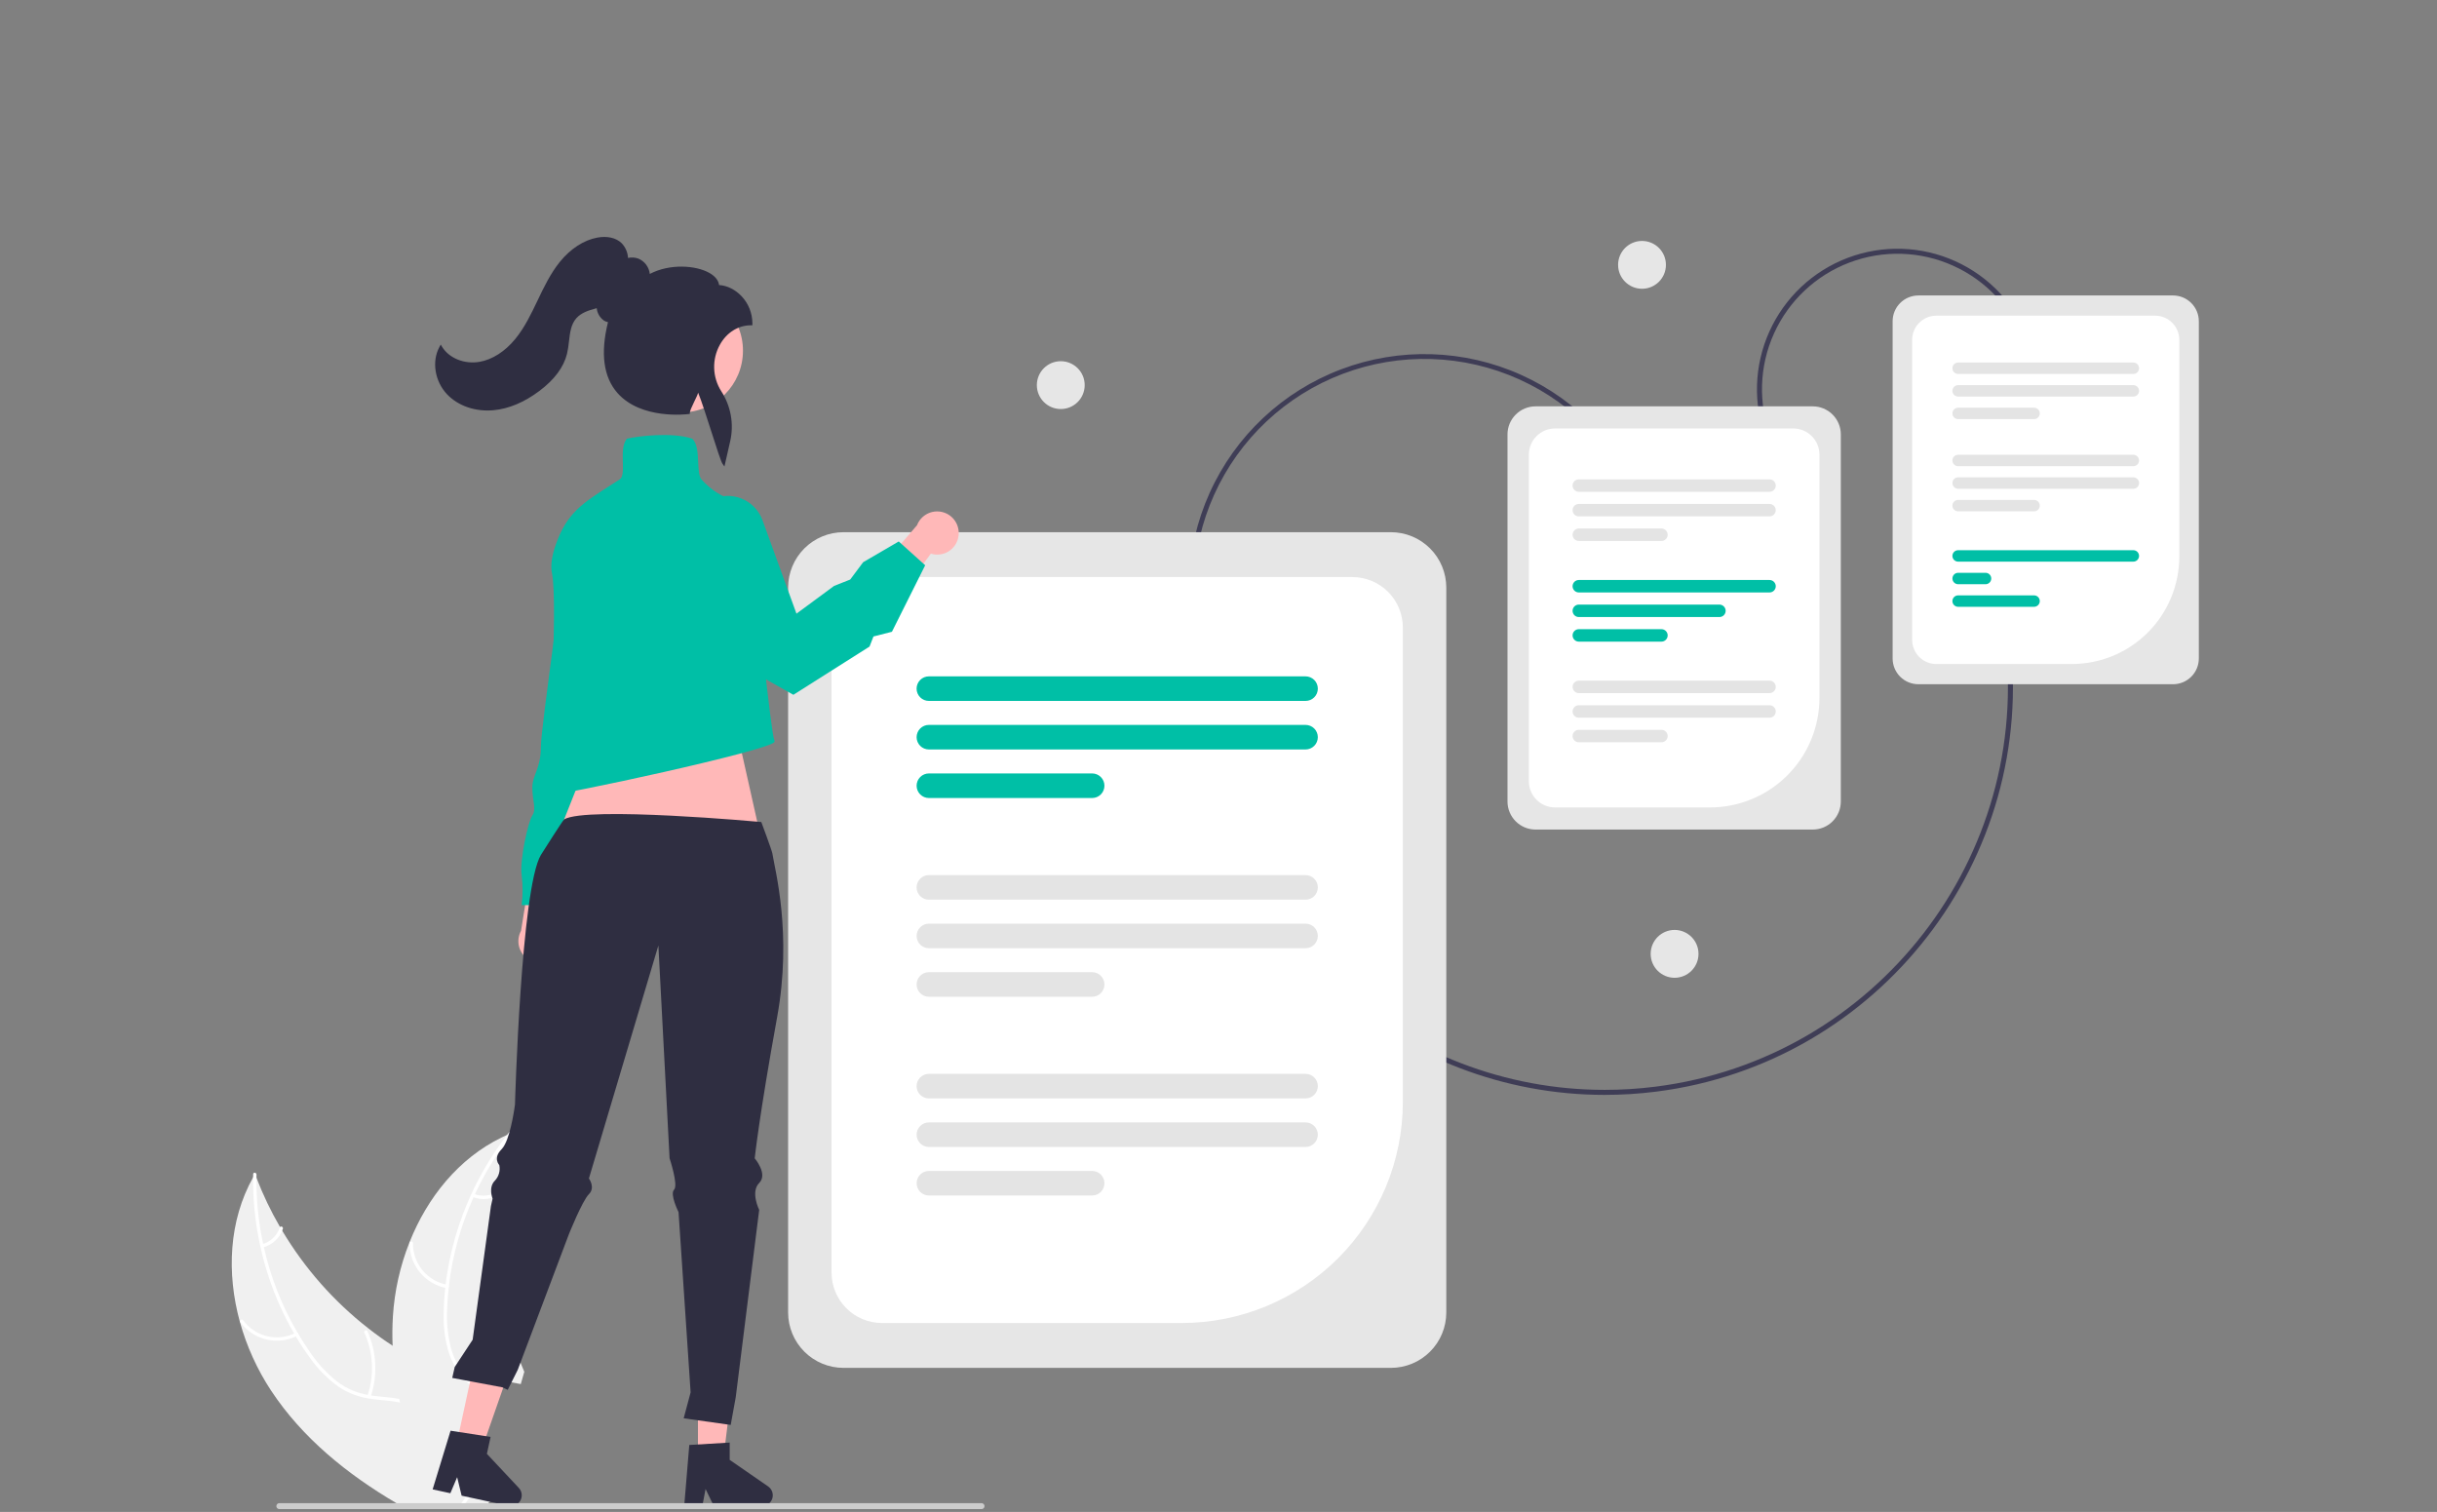<?xml version="1.0" encoding="UTF-8"?> <svg xmlns="http://www.w3.org/2000/svg" width="216" height="134" viewBox="0 0 216 134" fill="none"><rect x="0" y="0" width="216" height="134" fill="#808080" stroke="none"/><g clip-path="url(#clip0_3005_26364)"><path d="M142.228 97.038C124.292 97.039 108.686 83.659 106.381 65.409L106.821 65.354C109.098 83.378 124.514 96.593 142.229 96.594C143.734 96.594 145.237 96.499 146.73 96.31C166.268 93.842 180.155 75.939 177.687 56.401L178.128 56.346C180.626 76.126 166.567 94.252 146.786 96.751C145.274 96.942 143.752 97.038 142.228 97.038Z" fill="#3F3D56"></path><path d="M156.532 38.906C155.363 35.817 155.47 32.389 156.828 29.379C158.186 26.368 160.685 24.02 163.774 22.851C166.864 21.682 170.291 21.789 173.302 23.147C176.313 24.505 178.661 27.004 179.829 30.093L179.414 30.25C178.287 27.271 176.023 24.862 173.119 23.552C170.216 22.242 166.911 22.14 163.932 23.267C160.952 24.393 158.543 26.658 157.233 29.561C155.923 32.465 155.821 35.77 156.948 38.749L156.532 38.906Z" fill="#3F3D56"></path><path d="M192.607 60.643H170.032C169.427 60.642 168.847 60.402 168.419 59.974C167.991 59.546 167.751 58.966 167.75 58.361V28.469C167.751 27.864 167.991 27.284 168.419 26.856C168.847 26.428 169.427 26.188 170.032 26.187H192.607C193.212 26.188 193.792 26.428 194.22 26.856C194.648 27.284 194.889 27.864 194.889 28.469V58.361C194.889 58.966 194.648 59.546 194.22 59.974C193.792 60.402 193.212 60.642 192.607 60.643Z" fill="#E6E6E6"></path><path d="M183.639 58.852H171.62C171.053 58.852 170.51 58.626 170.109 58.226C169.708 57.825 169.483 57.282 169.482 56.715V30.115C169.483 29.549 169.708 29.005 170.109 28.605C170.51 28.204 171.053 27.979 171.62 27.978H191.021C191.588 27.979 192.131 28.204 192.532 28.605C192.932 29.005 193.158 29.549 193.158 30.115V49.333C193.156 51.856 192.152 54.276 190.367 56.061C188.582 57.846 186.162 58.849 183.639 58.852Z" fill="white"></path><path d="M189.086 41.318H173.555C173.421 41.318 173.292 41.264 173.197 41.169C173.102 41.074 173.049 40.946 173.049 40.811C173.049 40.677 173.102 40.548 173.197 40.453C173.292 40.358 173.421 40.305 173.555 40.305H189.086C189.22 40.305 189.349 40.358 189.444 40.453C189.539 40.548 189.592 40.677 189.592 40.811C189.592 40.946 189.539 41.074 189.444 41.169C189.349 41.264 189.22 41.318 189.086 41.318Z" fill="#E4E4E4"></path><path d="M189.087 43.319H173.556C173.422 43.318 173.294 43.265 173.199 43.17C173.104 43.075 173.051 42.946 173.051 42.812C173.051 42.678 173.104 42.549 173.199 42.454C173.294 42.359 173.422 42.306 173.556 42.306H189.087C189.221 42.306 189.35 42.359 189.445 42.454C189.54 42.549 189.593 42.678 189.593 42.812C189.593 42.947 189.54 43.075 189.445 43.17C189.35 43.265 189.221 43.319 189.087 43.319Z" fill="#E4E4E4"></path><path d="M180.288 45.321H173.555C173.421 45.321 173.292 45.267 173.197 45.172C173.102 45.077 173.049 44.949 173.049 44.814C173.049 44.68 173.102 44.551 173.197 44.456C173.292 44.361 173.421 44.308 173.555 44.308H180.288C180.422 44.308 180.551 44.361 180.646 44.456C180.741 44.551 180.794 44.68 180.794 44.814C180.794 44.949 180.741 45.077 180.646 45.172C180.551 45.267 180.422 45.321 180.288 45.321Z" fill="#E4E4E4"></path><path d="M189.086 33.144H173.555C173.421 33.144 173.292 33.09 173.197 32.995C173.102 32.901 173.049 32.772 173.049 32.637C173.049 32.503 173.102 32.374 173.197 32.279C173.292 32.184 173.421 32.131 173.555 32.131H189.086C189.22 32.131 189.349 32.184 189.444 32.279C189.539 32.374 189.592 32.503 189.592 32.637C189.592 32.772 189.539 32.901 189.444 32.995C189.349 33.09 189.22 33.144 189.086 33.144Z" fill="#E4E4E4"></path><path d="M189.086 35.146H173.555C173.421 35.146 173.292 35.093 173.197 34.998C173.102 34.903 173.049 34.774 173.049 34.639C173.049 34.505 173.102 34.376 173.197 34.281C173.292 34.186 173.421 34.133 173.555 34.133H189.086C189.22 34.133 189.349 34.186 189.444 34.281C189.539 34.376 189.593 34.505 189.593 34.639C189.593 34.774 189.539 34.903 189.444 34.998C189.349 35.093 189.22 35.146 189.086 35.146Z" fill="#E4E4E4"></path><path d="M180.288 37.147H173.556C173.422 37.147 173.294 37.093 173.199 36.998C173.104 36.903 173.051 36.775 173.051 36.64C173.051 36.506 173.104 36.377 173.199 36.282C173.294 36.188 173.422 36.134 173.556 36.134H180.288C180.423 36.134 180.551 36.188 180.646 36.282C180.741 36.377 180.794 36.506 180.794 36.64C180.794 36.775 180.741 36.903 180.646 36.998C180.551 37.093 180.423 37.147 180.288 37.147Z" fill="#E4E4E4"></path><path d="M189.086 49.777H173.555C173.421 49.777 173.292 49.723 173.197 49.628C173.102 49.533 173.049 49.404 173.049 49.27C173.049 49.136 173.102 49.007 173.197 48.912C173.292 48.817 173.421 48.764 173.555 48.764H189.086C189.22 48.764 189.349 48.817 189.444 48.912C189.539 49.007 189.592 49.136 189.592 49.27C189.592 49.404 189.539 49.533 189.444 49.628C189.349 49.723 189.22 49.777 189.086 49.777Z" fill="#00BFA6"></path><path d="M175.986 51.779H173.556C173.422 51.778 173.294 51.725 173.199 51.63C173.104 51.535 173.051 51.406 173.051 51.272C173.051 51.138 173.104 51.009 173.199 50.914C173.294 50.819 173.422 50.766 173.556 50.766H175.986C176.12 50.766 176.249 50.819 176.344 50.914C176.439 51.009 176.492 51.138 176.492 51.272C176.492 51.407 176.439 51.535 176.344 51.63C176.249 51.725 176.12 51.779 175.986 51.779Z" fill="#00BFA6"></path><path d="M180.288 53.78H173.555C173.421 53.78 173.292 53.726 173.197 53.631C173.102 53.536 173.049 53.407 173.049 53.273C173.049 53.139 173.102 53.01 173.197 52.915C173.292 52.82 173.421 52.767 173.555 52.767H180.288C180.422 52.767 180.551 52.82 180.646 52.915C180.741 53.01 180.794 53.139 180.794 53.273C180.794 53.407 180.741 53.536 180.646 53.631C180.551 53.726 180.422 53.78 180.288 53.78Z" fill="#00BFA6"></path><path d="M106.718 59.641C104.762 54.462 104.942 48.719 107.22 43.673C109.498 38.627 113.686 34.692 118.864 32.733C124.042 30.775 129.785 30.953 134.832 33.228C139.879 35.503 143.816 39.689 145.777 44.866L145.362 45.023C144.413 42.512 142.979 40.213 141.141 38.256C139.303 36.3 137.098 34.724 134.651 33.62C132.205 32.516 129.565 31.904 126.882 31.821C124.199 31.737 121.525 32.183 119.015 33.133C116.504 34.082 114.205 35.517 112.249 37.356C110.293 39.194 108.719 41.4 107.615 43.847C106.512 46.294 105.902 48.935 105.819 51.618C105.736 54.301 106.183 56.974 107.134 59.484L106.718 59.641Z" fill="#3F3D56"></path><path d="M145.538 25.593C146.708 25.593 147.657 24.644 147.657 23.474C147.657 22.303 146.708 21.354 145.538 21.354C144.367 21.354 143.418 22.303 143.418 23.474C143.418 24.644 144.367 25.593 145.538 25.593Z" fill="#E6E6E6"></path><path d="M148.424 86.659C149.595 86.659 150.544 85.71 150.544 84.539C150.544 83.368 149.595 82.419 148.424 82.419C147.254 82.419 146.305 83.368 146.305 84.539C146.305 85.71 147.254 86.659 148.424 86.659Z" fill="#E6E6E6"></path><path d="M94.02 36.252C95.191 36.252 96.14 35.303 96.14 34.132C96.14 32.962 95.191 32.013 94.02 32.013C92.849 32.013 91.9 32.962 91.9 34.132C91.9 35.303 92.849 36.252 94.02 36.252Z" fill="#E6E6E6"></path><path d="M123.285 121.233H74.759C73.458 121.231 72.211 120.714 71.292 119.795C70.372 118.875 69.855 117.628 69.853 116.328V52.073C69.855 50.773 70.372 49.526 71.292 48.606C72.211 47.687 73.458 47.169 74.759 47.168H123.285C124.586 47.169 125.832 47.687 126.752 48.606C127.672 49.526 128.189 50.773 128.19 52.073V116.328C128.189 117.628 127.672 118.875 126.752 119.795C125.832 120.714 124.586 121.231 123.285 121.233Z" fill="#E6E6E6"></path><path d="M104.764 117.256H78.169C76.985 117.255 75.85 116.784 75.013 115.946C74.175 115.109 73.704 113.974 73.703 112.79V55.612C73.704 54.428 74.175 53.292 75.013 52.455C75.85 51.618 76.985 51.147 78.169 51.145H119.874C121.058 51.147 122.193 51.618 123.03 52.455C123.868 53.292 124.339 54.428 124.34 55.612V97.68C124.334 102.87 122.27 107.846 118.6 111.516C114.93 115.186 109.954 117.25 104.764 117.256Z" fill="white"></path><path d="M115.714 62.122H82.331C82.187 62.123 82.046 62.094 81.913 62.04C81.781 61.985 81.661 61.905 81.56 61.804C81.458 61.703 81.378 61.583 81.323 61.451C81.268 61.318 81.24 61.177 81.24 61.034C81.24 60.891 81.268 60.749 81.323 60.617C81.378 60.484 81.458 60.364 81.56 60.263C81.661 60.162 81.781 60.082 81.913 60.027C82.046 59.973 82.187 59.945 82.331 59.945H115.714C115.857 59.945 115.999 59.973 116.131 60.027C116.264 60.082 116.384 60.162 116.485 60.263C116.586 60.364 116.667 60.484 116.722 60.617C116.776 60.749 116.805 60.891 116.805 61.034C116.805 61.177 116.776 61.318 116.722 61.451C116.667 61.583 116.586 61.703 116.485 61.804C116.384 61.905 116.264 61.985 116.131 62.04C115.999 62.094 115.857 62.123 115.714 62.122Z" fill="#00BFA6"></path><path d="M115.715 66.424H82.331C82.042 66.424 81.765 66.309 81.561 66.105C81.357 65.901 81.242 65.624 81.242 65.335C81.242 65.047 81.357 64.77 81.561 64.566C81.765 64.361 82.042 64.247 82.331 64.247H115.715C116.003 64.247 116.28 64.361 116.485 64.566C116.689 64.77 116.804 65.047 116.804 65.335C116.804 65.624 116.689 65.901 116.485 66.105C116.28 66.309 116.003 66.424 115.715 66.424Z" fill="#00BFA6"></path><path d="M96.802 70.727H82.331C82.042 70.727 81.765 70.612 81.561 70.408C81.357 70.204 81.242 69.927 81.242 69.638C81.242 69.349 81.357 69.072 81.561 68.868C81.765 68.664 82.042 68.549 82.331 68.549H96.802C97.091 68.549 97.368 68.664 97.572 68.868C97.776 69.072 97.891 69.349 97.891 69.638C97.891 69.927 97.776 70.204 97.572 70.408C97.368 70.612 97.091 70.727 96.802 70.727Z" fill="#00BFA6"></path><path d="M115.714 79.737H82.331C82.187 79.737 82.046 79.709 81.913 79.655C81.781 79.6 81.661 79.52 81.56 79.419C81.458 79.318 81.378 79.198 81.323 79.065C81.268 78.933 81.24 78.791 81.24 78.648C81.24 78.505 81.268 78.364 81.323 78.231C81.378 78.099 81.458 77.979 81.56 77.878C81.661 77.777 81.781 77.697 81.913 77.642C82.046 77.587 82.187 77.559 82.331 77.56H115.714C115.857 77.559 115.999 77.587 116.131 77.642C116.264 77.697 116.384 77.777 116.485 77.878C116.586 77.979 116.667 78.099 116.722 78.231C116.776 78.364 116.805 78.505 116.805 78.648C116.805 78.791 116.776 78.933 116.722 79.065C116.667 79.198 116.586 79.318 116.485 79.419C116.384 79.52 116.264 79.6 116.131 79.655C115.999 79.709 115.857 79.737 115.714 79.737Z" fill="#E4E4E4"></path><path d="M115.715 84.039H82.331C82.042 84.039 81.765 83.925 81.561 83.721C81.357 83.516 81.242 83.239 81.242 82.951C81.242 82.662 81.357 82.385 81.561 82.181C81.765 81.977 82.042 81.862 82.331 81.862H115.715C116.003 81.862 116.28 81.977 116.485 82.181C116.689 82.385 116.804 82.662 116.804 82.951C116.804 83.239 116.689 83.516 116.485 83.721C116.28 83.925 116.003 84.039 115.715 84.039Z" fill="#E4E4E4"></path><path d="M96.802 88.342H82.331C82.042 88.342 81.765 88.227 81.561 88.023C81.357 87.819 81.242 87.542 81.242 87.253C81.242 86.964 81.357 86.687 81.561 86.483C81.765 86.279 82.042 86.164 82.331 86.164H96.802C97.091 86.164 97.368 86.279 97.572 86.483C97.776 86.687 97.891 86.964 97.891 87.253C97.891 87.542 97.776 87.819 97.572 88.023C97.368 88.227 97.091 88.342 96.802 88.342Z" fill="#E4E4E4"></path><path d="M115.714 97.352H82.331C82.187 97.352 82.046 97.324 81.913 97.269C81.781 97.215 81.661 97.135 81.56 97.034C81.458 96.932 81.378 96.812 81.323 96.68C81.268 96.548 81.24 96.406 81.24 96.263C81.24 96.12 81.268 95.978 81.323 95.846C81.378 95.714 81.458 95.594 81.56 95.493C81.661 95.391 81.781 95.311 81.913 95.257C82.046 95.202 82.187 95.174 82.331 95.174H115.714C115.857 95.174 115.999 95.202 116.131 95.257C116.264 95.311 116.384 95.391 116.485 95.493C116.586 95.594 116.667 95.714 116.722 95.846C116.776 95.978 116.805 96.12 116.805 96.263C116.805 96.406 116.776 96.548 116.722 96.68C116.667 96.812 116.586 96.932 116.485 97.034C116.384 97.135 116.264 97.215 116.131 97.269C115.999 97.324 115.857 97.352 115.714 97.352Z" fill="#E4E4E4"></path><path d="M115.715 101.654H82.331C82.042 101.654 81.765 101.539 81.561 101.335C81.357 101.131 81.242 100.854 81.242 100.565C81.242 100.277 81.357 100 81.561 99.796C81.765 99.591 82.042 99.477 82.331 99.477H115.715C116.003 99.477 116.28 99.591 116.485 99.796C116.689 100 116.804 100.277 116.804 100.565C116.804 100.854 116.689 101.131 116.485 101.335C116.28 101.539 116.003 101.654 115.715 101.654Z" fill="#E4E4E4"></path><path d="M96.802 105.956H82.331C82.043 105.956 81.766 105.841 81.562 105.637C81.359 105.433 81.244 105.156 81.244 104.868C81.244 104.579 81.359 104.302 81.562 104.098C81.766 103.894 82.043 103.779 82.331 103.779H96.802C97.091 103.779 97.368 103.894 97.571 104.098C97.775 104.302 97.89 104.579 97.89 104.868C97.89 105.156 97.775 105.433 97.571 105.637C97.368 105.841 97.091 105.956 96.802 105.956Z" fill="#E4E4E4"></path><path d="M160.674 73.522H136.099C135.441 73.522 134.809 73.26 134.344 72.794C133.878 72.328 133.616 71.697 133.615 71.038V38.498C133.616 37.84 133.878 37.208 134.344 36.743C134.809 36.277 135.441 36.015 136.099 36.014H160.674C161.333 36.015 161.964 36.277 162.43 36.743C162.896 37.208 163.158 37.84 163.158 38.498V71.038C163.158 71.697 162.896 72.328 162.43 72.794C161.964 73.26 161.333 73.522 160.674 73.522Z" fill="#E6E6E6"></path><path d="M151.564 71.563H137.826C137.212 71.562 136.623 71.318 136.189 70.884C135.755 70.449 135.51 69.861 135.51 69.246V40.29C135.51 39.676 135.755 39.087 136.189 38.653C136.623 38.219 137.212 37.974 137.826 37.974H158.946C159.561 37.974 160.149 38.219 160.584 38.653C161.018 39.087 161.262 39.676 161.263 40.29V61.864C161.26 64.435 160.237 66.901 158.419 68.719C156.601 70.537 154.135 71.56 151.564 71.563Z" fill="white"></path><path d="M156.84 43.588H139.934C139.788 43.588 139.648 43.529 139.544 43.426C139.441 43.323 139.383 43.182 139.383 43.036C139.383 42.89 139.441 42.75 139.544 42.646C139.648 42.543 139.788 42.485 139.934 42.485H156.84C156.987 42.485 157.127 42.543 157.23 42.646C157.334 42.75 157.392 42.89 157.392 43.036C157.392 43.182 157.334 43.323 157.23 43.426C157.127 43.529 156.987 43.588 156.84 43.588Z" fill="#E4E4E4"></path><path d="M156.839 45.766H139.933C139.787 45.766 139.647 45.708 139.544 45.605C139.441 45.501 139.383 45.361 139.383 45.215C139.383 45.069 139.441 44.929 139.544 44.825C139.647 44.722 139.787 44.664 139.933 44.664H156.839C156.985 44.664 157.125 44.722 157.229 44.825C157.332 44.929 157.39 45.069 157.39 45.215C157.39 45.361 157.332 45.501 157.229 45.605C157.125 45.708 156.985 45.766 156.839 45.766Z" fill="#E4E4E4"></path><path d="M147.262 47.945H139.933C139.787 47.945 139.647 47.887 139.544 47.783C139.441 47.68 139.383 47.54 139.383 47.394C139.383 47.248 139.441 47.108 139.544 47.004C139.647 46.901 139.787 46.843 139.933 46.842H147.262C147.408 46.843 147.548 46.901 147.651 47.004C147.754 47.108 147.812 47.248 147.812 47.394C147.812 47.54 147.754 47.68 147.651 47.783C147.548 47.887 147.408 47.945 147.262 47.945Z" fill="#E4E4E4"></path><path d="M156.84 52.508H139.934C139.788 52.508 139.648 52.45 139.544 52.346C139.441 52.243 139.383 52.103 139.383 51.957C139.383 51.81 139.441 51.67 139.544 51.567C139.648 51.463 139.788 51.405 139.934 51.405H156.84C156.987 51.405 157.127 51.463 157.23 51.567C157.334 51.67 157.392 51.81 157.392 51.957C157.392 52.103 157.334 52.243 157.23 52.346C157.127 52.45 156.987 52.508 156.84 52.508Z" fill="#00BFA6"></path><path d="M152.399 54.687H139.934C139.788 54.687 139.648 54.629 139.544 54.526C139.441 54.422 139.383 54.282 139.383 54.136C139.383 53.99 139.441 53.849 139.544 53.746C139.648 53.643 139.788 53.584 139.934 53.584H152.399C152.546 53.584 152.686 53.643 152.789 53.746C152.893 53.849 152.951 53.99 152.951 54.136C152.951 54.282 152.893 54.422 152.789 54.526C152.686 54.629 152.546 54.687 152.399 54.687Z" fill="#00BFA6"></path><path d="M147.262 56.866H139.933C139.787 56.866 139.647 56.807 139.544 56.704C139.441 56.601 139.383 56.461 139.383 56.315C139.383 56.169 139.441 56.029 139.544 55.925C139.647 55.822 139.787 55.764 139.933 55.763H147.262C147.408 55.764 147.548 55.822 147.651 55.925C147.754 56.029 147.812 56.169 147.812 56.315C147.812 56.461 147.754 56.601 147.651 56.704C147.548 56.807 147.408 56.866 147.262 56.866Z" fill="#00BFA6"></path><path d="M156.84 61.429H139.934C139.788 61.429 139.648 61.371 139.544 61.267C139.441 61.164 139.383 61.024 139.383 60.877C139.383 60.731 139.441 60.591 139.544 60.488C139.648 60.384 139.788 60.326 139.934 60.326H156.84C156.987 60.326 157.127 60.384 157.23 60.488C157.334 60.591 157.392 60.731 157.392 60.877C157.392 61.024 157.334 61.164 157.23 61.267C157.127 61.371 156.987 61.429 156.84 61.429Z" fill="#E4E4E4"></path><path d="M156.84 63.608H139.934C139.788 63.608 139.648 63.55 139.544 63.446C139.441 63.343 139.383 63.203 139.383 63.056C139.383 62.91 139.441 62.77 139.544 62.666C139.648 62.563 139.788 62.505 139.934 62.505H156.84C156.987 62.505 157.127 62.563 157.23 62.666C157.334 62.77 157.392 62.91 157.392 63.056C157.392 63.203 157.334 63.343 157.23 63.446C157.127 63.55 156.987 63.608 156.84 63.608Z" fill="#E4E4E4"></path><path d="M147.262 65.786H139.933C139.787 65.786 139.647 65.727 139.544 65.624C139.441 65.521 139.383 65.38 139.383 65.234C139.383 65.088 139.441 64.948 139.544 64.845C139.647 64.742 139.787 64.683 139.933 64.683H147.262C147.408 64.683 147.548 64.742 147.651 64.845C147.754 64.948 147.812 65.088 147.812 65.234C147.812 65.38 147.754 65.521 147.651 65.624C147.548 65.727 147.408 65.786 147.262 65.786Z" fill="#E4E4E4"></path><path d="M49.274 84.702C49.462 84.498 49.603 84.254 49.687 83.989C49.771 83.724 49.796 83.444 49.76 83.168C49.724 82.892 49.627 82.628 49.478 82.393C49.329 82.159 49.13 81.96 48.895 81.81L50.454 75.233L47.154 76.438L46.18 82.5C45.955 82.91 45.889 83.389 45.994 83.846C46.099 84.302 46.367 84.704 46.749 84.975C47.13 85.247 47.598 85.369 48.063 85.319C48.529 85.269 48.96 85.049 49.274 84.702Z" fill="#FFB8B8"></path><path d="M57.208 57.139L55.884 60.544C55.884 60.544 56.452 63.949 55.506 64.706C54.56 65.462 54.938 65.462 54.938 66.03C54.906 66.437 54.788 66.832 54.592 67.191C54.397 67.549 54.128 67.863 53.803 68.111C53.047 68.678 49.642 80.217 49.642 80.217H46.237C46.347 79.338 46.347 78.448 46.237 77.569C46.048 76.245 46.804 72.84 47.183 72.272C47.561 71.705 47.183 70.948 47.183 69.813C47.183 68.678 47.939 68.111 47.939 66.219C47.939 64.327 50.209 49.572 50.02 47.87C49.831 46.168 51.912 44.654 51.912 44.654H53.803L57.208 57.139Z" fill="#00BFA6"></path><path d="M65.22 64.361L68.367 78.406L48.199 77.151L53.683 63.358L65.22 64.361Z" fill="#FFB8B8"></path><path d="M21.259 117.149C21.86 119.319 22.797 121.382 24.037 123.262C26.808 127.452 30.774 130.656 35.133 133.221C35.435 133.401 35.742 133.576 36.048 133.749H39.106L39.212 133.505V133.503L39.337 133.221L39.352 133.188L39.359 133.221L39.481 133.749H40.982C41.106 133.574 41.229 133.399 41.349 133.221C41.524 132.961 41.693 132.699 41.853 132.433C42.135 131.967 42.387 131.483 42.608 130.985C42.634 130.929 42.657 130.874 42.679 130.818L42.579 130.709L42.994 128.893L42.159 128.755L43.074 125.933C43.041 125.829 43.003 125.724 42.963 125.62C42.45 124.321 41.486 123.351 40.343 122.536C39.166 121.694 37.796 121.019 36.537 120.317C35.946 119.986 35.364 119.638 34.798 119.269V119.267C34.074 118.798 33.372 118.297 32.691 117.764C32.679 117.756 32.668 117.748 32.657 117.739C32.648 117.733 32.639 117.725 32.631 117.717C29.578 115.332 26.994 112.401 25.012 109.072L25.011 109.072L25.01 109.072L25.01 109.071L25.01 109.07C24.943 108.964 24.881 108.857 24.819 108.748V108.746C24.007 107.35 23.308 105.891 22.729 104.383V104.38C22.685 104.269 22.645 104.158 22.603 104.047C22.545 104.145 22.489 104.243 22.436 104.34L22.435 104.341L22.435 104.341L22.434 104.342L22.434 104.343C20.28 108.195 20.076 112.836 21.259 117.149Z" fill="#F0F0F0"></path><path d="M22.435 104.342C22.413 106.399 22.627 108.45 23.072 110.458C23.272 111.376 23.521 112.284 23.819 113.176C24.395 114.921 25.149 116.602 26.068 118.194C26.119 118.281 26.168 118.365 26.221 118.45V118.452C26.614 119.114 27.04 119.756 27.498 120.375C28.191 121.361 29.047 122.221 30.029 122.92C30.832 123.45 31.739 123.8 32.69 123.948C32.867 123.981 33.049 124.005 33.234 124.028C33.969 124.114 34.728 124.147 35.456 124.303C35.825 124.376 36.184 124.491 36.527 124.647C37.699 125.191 38.359 126.33 38.647 127.547C38.698 127.76 38.738 127.976 38.769 128.191C39.011 129.845 38.745 131.564 38.883 133.221C38.898 133.396 38.918 133.574 38.943 133.749H39.107L39.214 133.505V133.503C39.202 133.409 39.194 133.316 39.185 133.221C39.131 132.407 39.125 131.59 39.165 130.776C39.173 130.409 39.18 130.041 39.176 129.672C39.171 129.377 39.16 129.082 39.138 128.788V128.786C39.123 128.604 39.105 128.424 39.08 128.244C39.01 127.694 38.874 127.153 38.676 126.635C38.483 126.1 38.179 125.612 37.784 125.204C37.389 124.795 36.912 124.474 36.385 124.263C36.062 124.142 35.73 124.049 35.392 123.985C34.648 123.843 33.88 123.808 33.131 123.714C33.051 123.706 32.972 123.694 32.894 123.681C32.794 123.666 32.696 123.648 32.599 123.63C31.619 123.456 30.695 123.056 29.898 122.46C28.952 121.711 28.129 120.817 27.46 119.813C27.096 119.291 26.75 118.758 26.428 118.21C26.428 118.209 26.428 118.209 26.427 118.209C26.427 118.209 26.427 118.208 26.427 118.208C26.427 118.208 26.427 118.208 26.426 118.208C26.426 118.208 26.426 118.207 26.425 118.207C26.41 118.181 26.394 118.156 26.379 118.13L26.377 118.125C24.995 115.765 23.987 113.206 23.388 110.538C23.368 110.44 23.346 110.342 23.323 110.245C22.911 108.318 22.712 106.352 22.73 104.382V104.38C22.73 104.287 22.733 104.196 22.735 104.103C22.739 103.912 22.444 103.869 22.439 104.06C22.437 104.154 22.435 104.247 22.437 104.34C22.437 104.34 22.437 104.34 22.436 104.34C22.436 104.34 22.436 104.341 22.436 104.341C22.436 104.341 22.435 104.341 22.435 104.342C22.435 104.342 22.435 104.342 22.435 104.342Z" fill="white"></path><path d="M26.347 118.39C25.5 118.819 24.529 118.935 23.606 118.714C22.683 118.494 21.868 117.953 21.307 117.187C21.194 117.032 21.43 116.849 21.543 117.004C22.064 117.718 22.823 118.222 23.683 118.426C24.543 118.629 25.448 118.518 26.233 118.114C26.404 118.026 26.516 118.302 26.347 118.39Z" fill="white"></path><path d="M32.568 123.719C33.187 121.88 33.089 119.875 32.295 118.105C32.216 117.93 32.493 117.817 32.571 117.992C33.394 119.836 33.491 121.922 32.844 123.834C32.782 124.016 32.507 123.9 32.568 123.719Z" fill="white"></path><path d="M23.237 110.272C23.599 110.174 23.931 109.987 24.203 109.729C24.475 109.471 24.679 109.15 24.796 108.793C24.856 108.61 25.131 108.727 25.072 108.908C24.94 109.302 24.715 109.657 24.415 109.942C24.115 110.228 23.749 110.436 23.35 110.548C23.313 110.562 23.273 110.561 23.237 110.546C23.201 110.531 23.172 110.502 23.155 110.467C23.141 110.43 23.141 110.389 23.156 110.353C23.171 110.316 23.2 110.287 23.237 110.272Z" fill="white"></path><path d="M34.799 119.267V119.269C34.867 120.855 35.066 122.432 35.392 123.985V123.988C35.409 124.094 35.434 124.199 35.456 124.303C35.992 126.705 36.743 129.055 37.701 131.322C37.965 131.962 38.242 132.595 38.531 133.221C38.611 133.398 38.694 133.574 38.778 133.749H39.106L39.213 133.505V133.503L39.337 133.221L39.353 133.187L39.36 133.221L39.482 133.749H42.657L43.274 133.221L44.174 132.45L42.917 131.078L42.71 130.851L42.679 130.818L42.579 130.709L42.995 128.893L42.16 128.755L43.075 125.933L43.508 124.598L43.616 124.263L44.249 122.311L46.159 122.669L46.47 121.581C45.897 120.254 45.421 118.888 45.044 117.493C45.042 117.481 45.038 117.473 45.035 117.462C44.026 113.704 43.724 109.792 44.143 105.924V105.921C44.156 105.797 44.172 105.67 44.189 105.548V105.544C44.38 103.941 44.7 102.356 45.149 100.805C45.18 100.687 45.215 100.572 45.249 100.457C45.146 100.501 45.047 100.543 44.944 100.588L44.942 100.59H44.938C44.776 100.661 44.614 100.736 44.456 100.816C40.667 102.657 37.881 106.112 36.297 110.096C36.293 110.107 36.289 110.116 36.284 110.127C35.458 112.215 34.966 114.421 34.825 116.662C34.772 117.529 34.763 118.399 34.799 119.267Z" fill="#F0F0F0"></path><path d="M40.56 133.749H40.911C41.022 133.57 41.142 133.394 41.262 133.221C41.453 132.952 41.65 132.689 41.853 132.433C42.028 132.211 42.204 131.991 42.379 131.771C42.561 131.542 42.741 131.313 42.917 131.078L42.71 130.852C42.677 130.896 42.644 130.94 42.608 130.985C42.039 131.733 41.424 132.453 40.898 133.221C40.78 133.394 40.667 133.57 40.56 133.749Z" fill="white"></path><path d="M45.322 100.58C45.264 100.654 45.204 100.729 45.148 100.805C44.715 101.366 44.306 101.946 43.92 102.543C43.233 103.597 42.623 104.699 42.095 105.841C42.053 105.93 42.011 106.021 41.971 106.112C40.84 108.606 40.103 111.261 39.786 113.981C39.781 114.008 39.779 114.032 39.777 114.059C39.703 114.694 39.656 115.331 39.635 115.971C39.564 117.175 39.683 118.383 39.988 119.551C40.032 119.704 40.081 119.855 40.134 120.001C40.268 120.36 40.435 120.706 40.634 121.034C40.777 121.273 40.935 121.502 41.109 121.72C41.214 121.853 41.322 121.984 41.438 122.111C41.504 122.184 41.573 122.257 41.642 122.331C41.7 122.386 41.755 122.444 41.813 122.499C42.413 123.081 43.074 123.621 43.616 124.263L43.507 124.598C42.986 123.936 42.313 123.388 41.706 122.81C41.326 122.452 40.98 122.06 40.672 121.638C40.632 121.58 40.59 121.522 40.552 121.462C40.346 121.162 40.168 120.843 40.021 120.51C39.946 120.343 39.877 120.172 39.815 119.995C39.452 118.847 39.287 117.645 39.326 116.442C39.333 115.671 39.379 114.901 39.464 114.135C39.473 114.035 39.484 113.937 39.497 113.837C39.722 112.013 40.133 110.217 40.723 108.477C41.469 106.269 42.496 104.166 43.778 102.219C44.145 101.662 44.533 101.118 44.944 100.587C44.997 100.514 45.053 100.443 45.111 100.369C45.228 100.218 45.439 100.429 45.322 100.58Z" fill="white"></path><path d="M39.603 114.163C38.668 113.997 37.824 113.504 37.219 112.772C36.615 112.041 36.29 111.118 36.303 110.169C36.304 110.13 36.32 110.093 36.347 110.066C36.375 110.039 36.412 110.023 36.451 110.023C36.489 110.022 36.527 110.037 36.555 110.064C36.583 110.09 36.6 110.127 36.602 110.165C36.588 111.049 36.89 111.908 37.455 112.589C38.019 113.269 38.808 113.725 39.678 113.874C39.868 113.907 39.791 114.196 39.603 114.163Z" fill="white"></path><path d="M41.362 122.164C42.963 121.068 44.092 119.409 44.524 117.518C44.566 117.33 44.855 117.406 44.813 117.594C44.359 119.561 43.181 121.285 41.513 122.422C41.354 122.53 41.204 122.272 41.362 122.164Z" fill="white"></path><path d="M42.006 105.809C42.355 105.949 42.732 106 43.105 105.958C43.477 105.915 43.834 105.781 44.142 105.567C44.299 105.457 44.449 105.716 44.292 105.825C43.951 106.06 43.557 106.208 43.145 106.255C42.734 106.303 42.317 106.249 41.931 106.098C41.893 106.087 41.861 106.062 41.841 106.028C41.822 105.994 41.816 105.954 41.824 105.916C41.834 105.877 41.859 105.845 41.893 105.825C41.928 105.805 41.968 105.799 42.006 105.809Z" fill="white"></path><path d="M61.862 129.183L64.127 129.183L65.205 120.445H61.861L61.862 129.183Z" fill="#FFB8B8"></path><path d="M61.094 128.066L64.675 127.852V129.386L68.08 131.738C68.248 131.854 68.375 132.021 68.442 132.214C68.508 132.407 68.511 132.617 68.451 132.812C68.39 133.007 68.268 133.177 68.103 133.299C67.939 133.42 67.74 133.485 67.535 133.485H63.272L62.537 131.967L62.25 133.485H60.643L61.094 128.066Z" fill="#2F2E41"></path><path d="M40.449 128.057L42.663 128.537L45.569 120.226L42.301 119.517L40.449 128.057Z" fill="#FFB8B8"></path><path d="M39.936 126.802L43.481 127.352L43.156 128.852L45.984 131.871C46.124 132.021 46.213 132.21 46.237 132.413C46.261 132.616 46.22 132.822 46.119 132.999C46.018 133.177 45.863 133.318 45.676 133.402C45.49 133.485 45.282 133.507 45.082 133.463L40.915 132.559L40.519 130.92L39.917 132.343L38.346 132.002L39.936 126.802Z" fill="#2F2E41"></path><path d="M24.494 133.485C24.494 133.52 24.501 133.554 24.514 133.586C24.527 133.618 24.547 133.647 24.571 133.672C24.596 133.697 24.625 133.716 24.657 133.729C24.689 133.743 24.724 133.749 24.758 133.749H86.998C87.068 133.749 87.135 133.721 87.185 133.672C87.235 133.622 87.262 133.555 87.262 133.485C87.262 133.415 87.235 133.348 87.185 133.298C87.135 133.249 87.068 133.221 86.998 133.221H24.758C24.724 133.221 24.689 133.227 24.657 133.241C24.625 133.254 24.596 133.273 24.571 133.298C24.547 133.322 24.527 133.352 24.514 133.384C24.501 133.416 24.494 133.45 24.494 133.485Z" fill="#CCCCCC"></path><path d="M68.88 90.15C67.29 98.888 66.893 102.661 66.893 102.661C66.893 102.661 68.085 104.051 67.29 104.846C66.495 105.641 67.29 107.228 67.29 107.228L65.209 123.847L64.765 126.289L60.597 125.701L61.212 123.403L60.142 107.428C60.142 107.428 59.347 105.838 59.745 105.441C60.142 105.043 59.347 102.661 59.347 102.661L58.355 83.795L52.197 104.448C52.197 104.448 52.794 105.243 52.197 105.838C51.602 106.433 50.412 109.413 50.412 109.413L45.89 121.404L45.002 123.18L44.529 122.957L42.451 122.566L42.069 122.495L41.39 122.366L40.952 122.284L40.803 122.257L40.084 122.122L40.302 121.156L41.893 118.739L43.513 106.889L43.584 106.571L43.659 106.236C43.659 106.236 43.262 105.243 43.857 104.646C44.031 104.464 44.158 104.242 44.227 104C44.296 103.758 44.306 103.502 44.254 103.256C44.235 103.235 44.217 103.213 44.201 103.189C44.131 103.093 44.082 102.982 44.059 102.865C44.005 102.616 44.052 102.268 44.454 101.866C44.567 101.746 44.662 101.609 44.736 101.462C45.34 100.318 45.644 97.895 45.644 97.895C45.644 97.895 46.182 78.708 47.94 75.776C48.033 75.623 49.901 72.682 49.998 72.622C51.983 71.432 67.477 72.854 67.477 72.854C67.477 72.854 68.414 75.37 68.456 75.632C68.685 77.104 70.228 82.738 68.88 90.15Z" fill="#2F2E41"></path><path d="M84.959 47.491C84.924 47.767 84.829 48.032 84.681 48.267C84.532 48.502 84.334 48.702 84.1 48.852C83.867 49.003 83.602 49.1 83.327 49.137C83.051 49.175 82.771 49.151 82.505 49.068L78.489 54.505L77.279 51.207L81.279 46.55C81.448 46.113 81.77 45.753 82.187 45.539C82.603 45.324 83.083 45.27 83.537 45.386C83.99 45.502 84.386 45.78 84.648 46.168C84.91 46.556 85.02 47.027 84.959 47.491Z" fill="#FFB8B8"></path><path d="M48.31 70.521C47.942 70.521 47.733 70.449 47.652 70.294C47.533 70.067 47.739 69.77 47.978 69.426C48.155 69.202 48.295 68.95 48.392 68.681C48.535 68.11 49.498 53.682 48.922 50.799C48.788 50.132 48.903 49.277 49.263 48.258C50.245 45.474 51.586 44.619 54.258 42.915C54.475 42.776 54.7 42.632 54.935 42.481C55.239 42.286 55.222 41.639 55.204 40.954C55.184 40.192 55.164 39.405 55.537 38.912L55.561 38.88L55.6 38.871C56.503 38.663 59.538 38.275 61.335 38.874L61.36 38.882L61.379 38.901C61.806 39.328 61.845 40.155 61.882 40.955C61.913 41.611 61.942 42.231 62.184 42.501C64.031 44.559 66.125 44.519 66.146 44.519L66.25 44.516L66.26 44.619C67.064 52.79 68.359 65.123 68.634 65.608C68.648 65.63 68.656 65.656 68.657 65.683C68.658 65.709 68.651 65.735 68.638 65.758C68.234 66.513 49.698 70.521 48.31 70.521Z" fill="#00BFA6"></path><path d="M60.374 36.558C63.399 36.558 65.852 34.106 65.852 31.081C65.852 28.055 63.399 25.603 60.374 25.603C57.349 25.603 54.897 28.055 54.897 31.081C54.897 34.106 57.349 36.558 60.374 36.558Z" fill="#FFB8B8"></path><path d="M64.032 41.093C63.773 40.723 62.456 36.193 61.879 34.803C61.82 35.102 61.158 36.26 61.143 36.568L61.137 36.683L61.024 36.697C60.853 36.719 56.824 37.208 54.728 34.831C53.486 33.422 53.204 31.31 53.889 28.552C53.765 28.527 53.645 28.481 53.536 28.416C53.355 28.29 53.203 28.127 53.092 27.936C52.98 27.746 52.911 27.534 52.89 27.314L52.774 27.346C52.183 27.505 51.516 27.716 51.085 28.203C50.606 28.745 50.52 29.481 50.43 30.26C50.395 30.632 50.336 31.002 50.254 31.366C49.962 32.545 49.14 33.649 47.81 34.647C46.471 35.653 45.106 36.228 43.753 36.356C42.155 36.509 40.613 35.984 39.631 34.953C38.536 33.803 38.249 32.035 38.95 30.747L39.062 30.54L39.186 30.741C39.81 31.753 41.172 32.3 42.499 32.07C43.638 31.873 44.766 31.15 45.677 30.035C46.508 29.017 47.081 27.814 47.636 26.651C48.2 25.469 48.783 24.246 49.623 23.208C50.571 22.038 51.753 21.274 52.953 21.056C53.827 20.898 54.606 21.077 55.092 21.548C55.435 21.902 55.639 22.368 55.664 22.861C55.963 22.794 56.275 22.812 56.564 22.913C56.843 23.026 57.086 23.213 57.267 23.453C57.449 23.694 57.562 23.979 57.594 24.278C59.355 23.352 61.684 23.503 62.889 24.197C63.394 24.488 63.683 24.855 63.735 25.263C65.158 25.343 66.689 26.729 66.689 28.693V28.83H66.552C65.425 28.83 64.397 29.478 63.801 30.563C63.451 31.195 63.278 31.91 63.3 32.632C63.321 33.355 63.537 34.058 63.925 34.668C64.346 35.315 64.634 36.04 64.771 36.8C64.909 37.56 64.892 38.34 64.723 39.094L64.209 41.346L64.032 41.093Z" fill="#2F2E41"></path><path d="M70.322 61.579L66.711 59.547C60.415 55.183 58.864 51.718 58.67 49.578C58.463 47.295 59.68 46.046 59.732 45.994L59.76 45.973L63.014 44.31C63.428 44.099 63.882 43.978 64.345 43.956C64.809 43.933 65.272 44.009 65.704 44.179C66.136 44.349 66.527 44.609 66.851 44.941C67.175 45.274 67.425 45.672 67.584 46.108L70.594 54.388L73.932 51.926L75.356 51.365L76.504 49.829L79.659 47.989L82.002 50.099L79.055 55.993L77.418 56.41L77.07 57.304L77.04 57.324L70.322 61.579Z" fill="#00BFA6"></path></g><defs><clipPath id="clip0_3005_26364"><rect width="174.35" height="112.749" fill="white" transform="translate(20.541 21)"></rect></clipPath></defs></svg> 